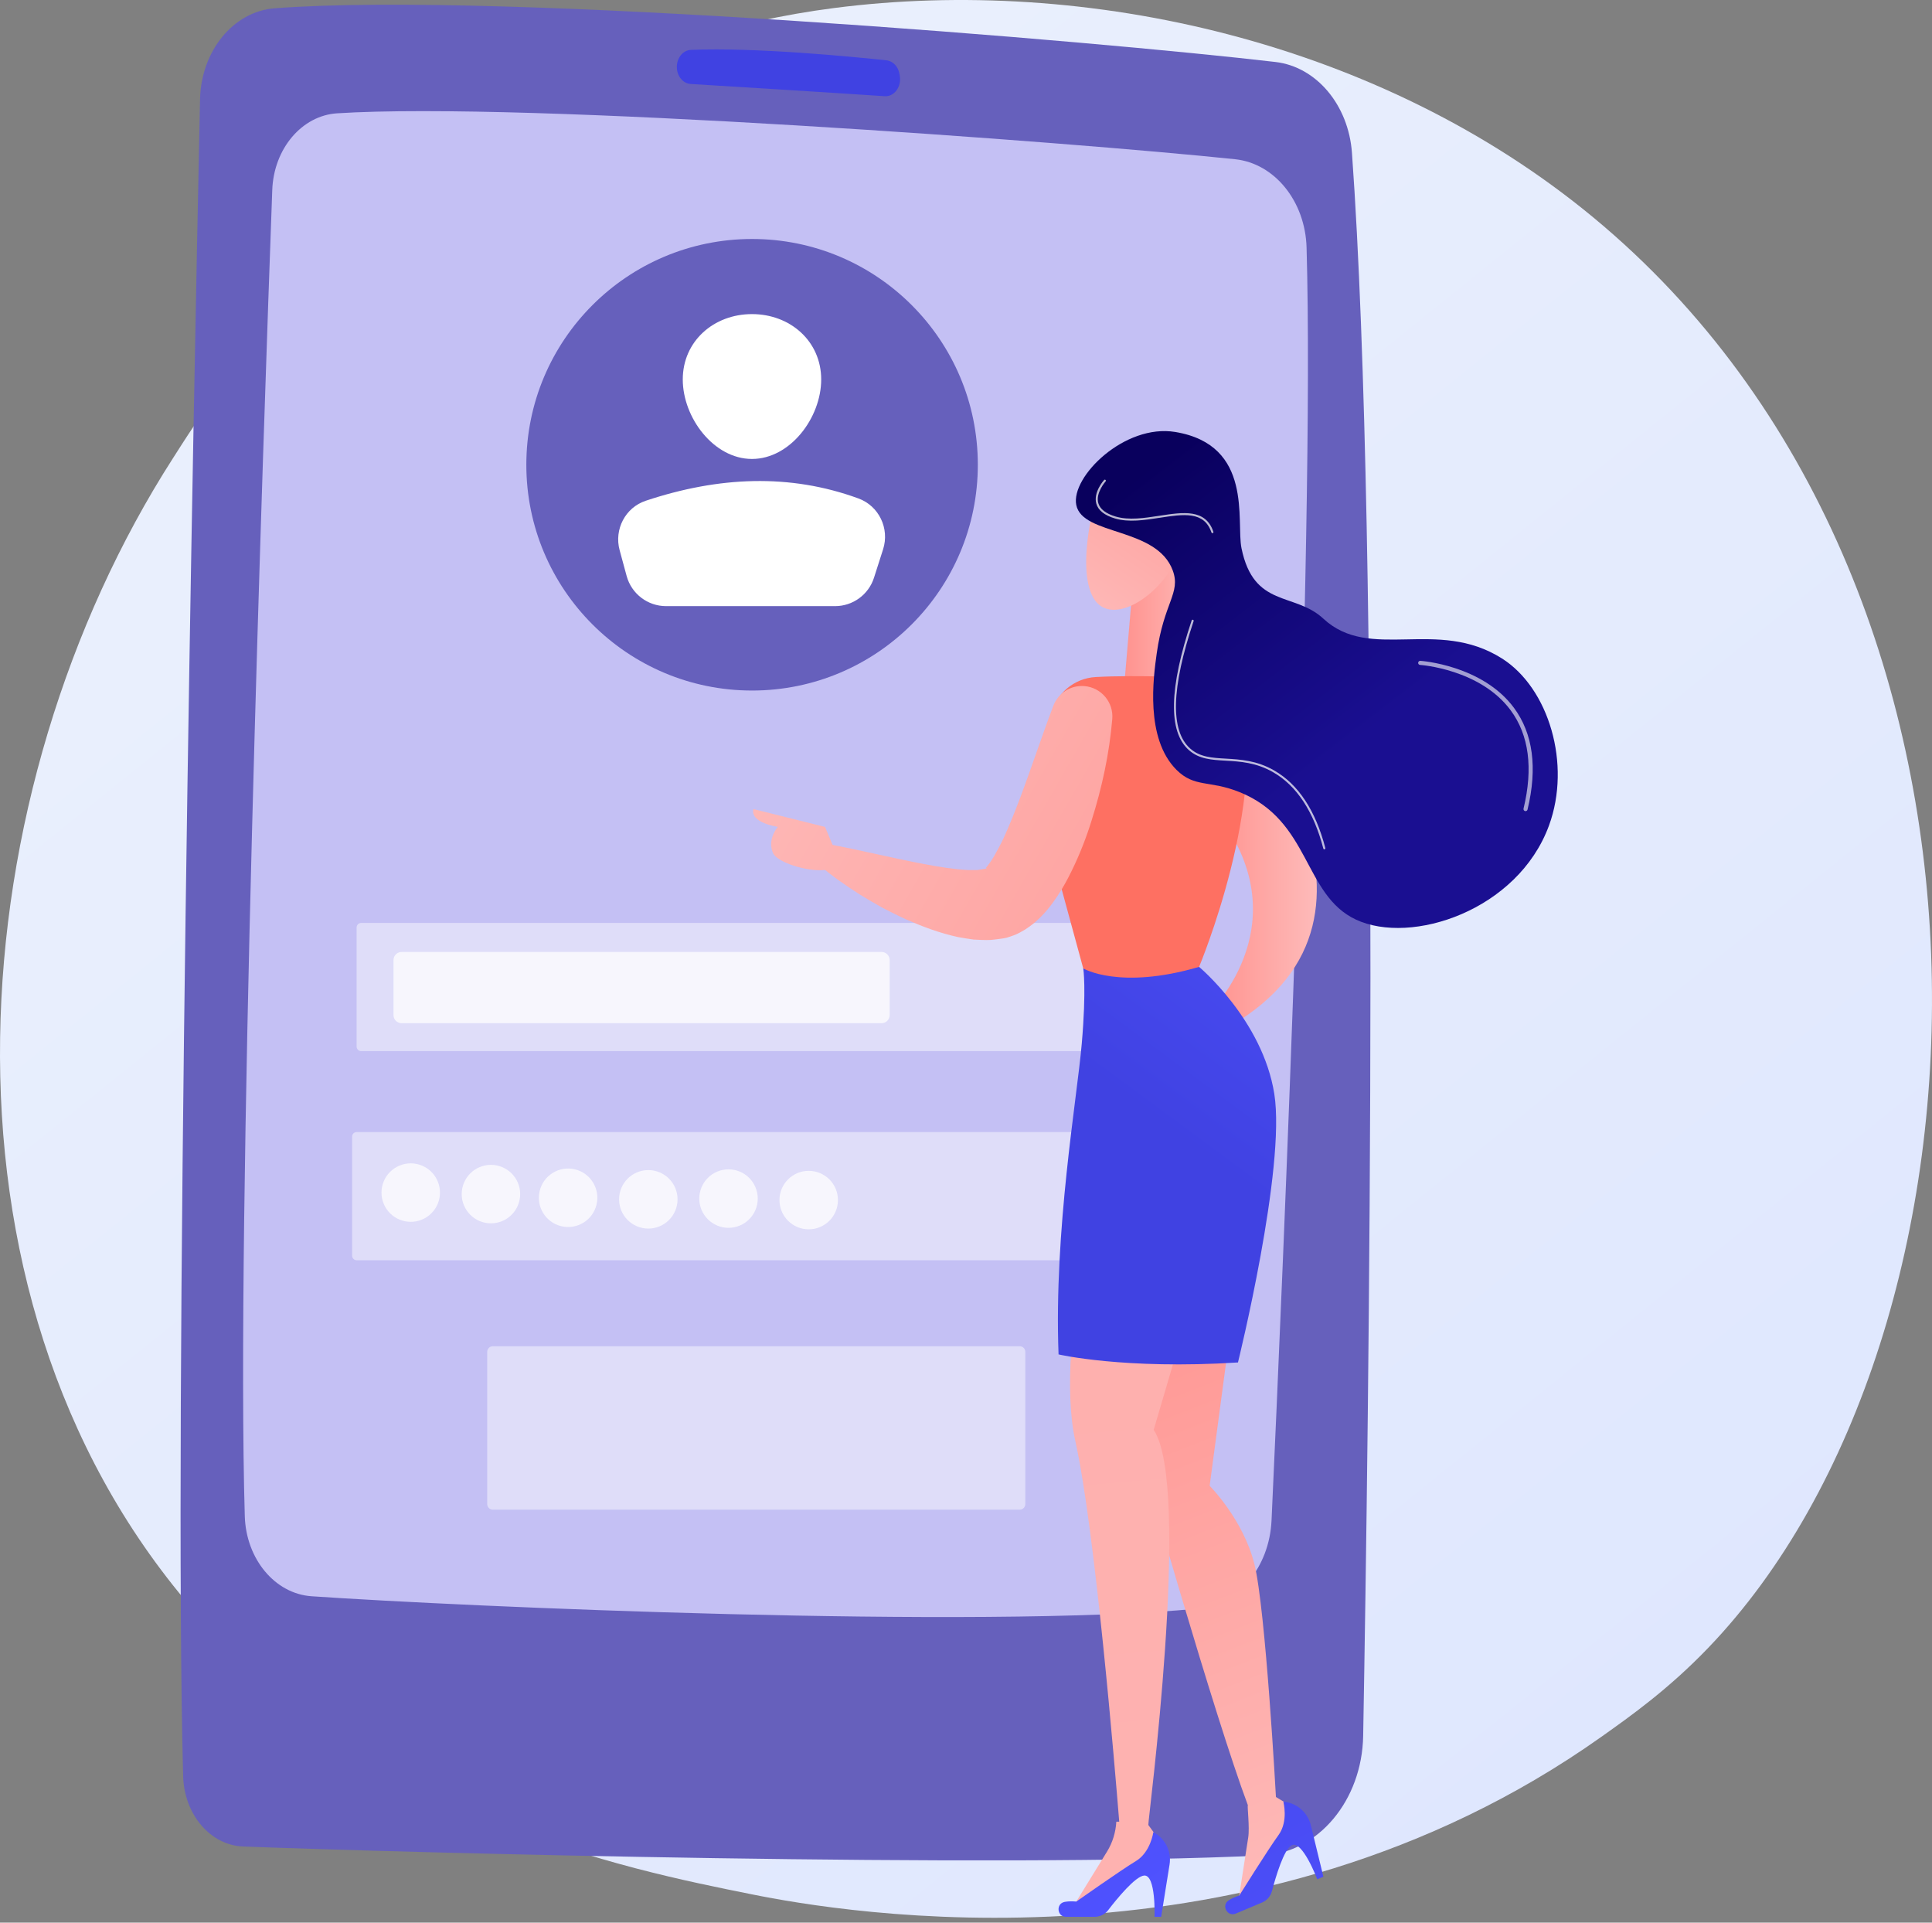 <svg width="200" height="199" viewBox="0 0 200 199" fill="none" xmlns="http://www.w3.org/2000/svg">
<rect x="0" y="0" width="200" height="199" fill="#808080" stroke="none"/>
<g clip-path="url(#clip0_1_3316)">
<path d="M176.817 170.58C172.711 174.852 168.824 177.606 165.755 179.782C129.666 205.362 86.963 197.906 77.888 196.085C64.486 193.396 38.581 188.198 19.852 166.44C-8.484 133.522 -4.072 81.66 17.907 47.425C21.927 41.163 43.164 6.406 86.326 0.833C112.448 -2.54 142.898 4.263 164.948 22.513C211.234 60.822 207.939 138.213 176.817 170.58Z" fill="url(#paint0_linear_1_3316)"/>
<path d="M20.708 10.278C20.06 40.88 17.956 146.441 18.96 183.849C19.067 187.811 21.782 190.992 25.17 191.122C41.924 191.763 103.345 193.389 130.749 192.044C136.457 191.764 140.996 186.355 141.115 179.674C141.684 147.552 142.941 57.206 139.954 15.818C139.596 10.86 136.27 6.911 132.037 6.416C113.791 4.281 52.106 -0.94 28.43 0.858C24.16 1.182 20.815 5.274 20.708 10.278Z" fill="#6660BC"/>
<path d="M28.184 19.667C27.282 44.369 24.438 126.543 25.341 156.929C25.473 161.37 28.465 164.962 32.257 165.221C47.872 166.29 101.143 168.647 124.046 166.502C128.17 166.115 131.406 162.214 131.629 157.381C132.789 132.181 136.121 55.665 135.256 25.619C135.118 20.826 131.944 16.911 127.861 16.482C110.969 14.708 54.361 10.486 34.9 11.728C31.246 11.961 28.34 15.39 28.184 19.667V19.667Z" fill="#C4C0F4"/>
<path d="M70.067 6.929C70.067 7.867 70.693 8.642 71.495 8.691C75.452 8.934 86.6 9.62 91.582 9.958C92.564 10.025 93.335 8.992 93.149 7.861L93.117 7.668C92.99 6.897 92.443 6.317 91.774 6.245C88.407 5.884 78.245 4.883 71.512 5.165C70.703 5.198 70.067 5.983 70.067 6.929V6.929Z" fill="url(#paint1_linear_1_3316)"/>
<path d="M77.855 71.474C90.762 71.474 101.224 61.011 101.224 48.105C101.224 35.199 90.762 24.736 77.855 24.736C64.949 24.736 54.486 35.199 54.486 48.105C54.486 61.011 64.949 71.474 77.855 71.474Z" fill="#6660BC"/>
<path d="M85.01 39.275C85.01 43.232 81.802 47.504 77.845 47.504C73.888 47.504 70.68 43.232 70.68 39.275C70.68 35.318 73.888 32.511 77.845 32.511C81.802 32.511 85.01 35.318 85.01 39.275Z" fill="white"/>
<path d="M68.953 62.738H86.444C88.285 62.738 89.915 61.549 90.477 59.795L91.418 56.853C92.106 54.699 90.987 52.367 88.863 51.591C81.744 48.989 74.384 49.323 66.845 51.831C64.733 52.534 63.56 54.794 64.143 56.942L64.868 59.613C65.368 61.458 67.043 62.738 68.954 62.738H68.953Z" fill="white"/>
<g opacity="0.71">
<path opacity="0.65" d="M122.676 95.529H37.387C37.126 95.529 36.915 95.74 36.915 96.001V108.325C36.915 108.585 37.126 108.796 37.387 108.796H122.676C122.937 108.796 123.148 108.585 123.148 108.325V96.001C123.148 95.74 122.937 95.529 122.676 95.529Z" fill="white"/>
<path opacity="0.65" d="M122.211 117.175H36.922C36.661 117.175 36.45 117.386 36.45 117.646V129.97C36.45 130.231 36.661 130.442 36.922 130.442H122.211C122.472 130.442 122.683 130.231 122.683 129.97V117.646C122.683 117.386 122.472 117.175 122.211 117.175Z" fill="white"/>
<path opacity="0.65" d="M105.56 139.344H51.017C50.695 139.344 50.435 139.605 50.435 139.926V155.676C50.435 155.997 50.695 156.258 51.017 156.258H105.56C105.881 156.258 106.142 155.997 106.142 155.676V139.926C106.142 139.605 105.881 139.344 105.56 139.344Z" fill="white"/>
</g>
<path opacity="0.75" d="M91.259 98.534H41.574C41.111 98.534 40.735 98.909 40.735 99.372V105.066C40.735 105.529 41.111 105.904 41.574 105.904H91.259C91.722 105.904 92.098 105.529 92.098 105.066V99.372C92.098 98.909 91.722 98.534 91.259 98.534Z" fill="white"/>
<g opacity="0.75">
<path d="M43.677 126.235C45.221 125.595 45.954 123.825 45.314 122.281C44.675 120.738 42.905 120.004 41.361 120.644C39.817 121.283 39.084 123.053 39.723 124.597C40.363 126.141 42.133 126.874 43.677 126.235Z" fill="white"/>
<path d="M50.822 126.62C52.493 126.62 53.847 125.265 53.847 123.594C53.847 121.923 52.493 120.568 50.822 120.568C49.151 120.568 47.796 121.923 47.796 123.594C47.796 125.265 49.151 126.62 50.822 126.62Z" fill="white"/>
<path d="M61.756 124.67C62.139 123.044 61.132 121.414 59.506 121.03C57.879 120.647 56.25 121.654 55.866 123.28C55.482 124.907 56.489 126.536 58.116 126.92C59.742 127.304 61.372 126.297 61.756 124.67Z" fill="white"/>
<path d="M67.114 127.163C68.785 127.163 70.139 125.808 70.139 124.137C70.139 122.466 68.785 121.111 67.114 121.111C65.443 121.111 64.088 122.466 64.088 124.137C64.088 125.808 65.443 127.163 67.114 127.163Z" fill="white"/>
<path d="M75.415 127.085C77.087 127.085 78.441 125.731 78.441 124.059C78.441 122.388 77.087 121.034 75.415 121.034C73.744 121.034 72.39 122.388 72.39 124.059C72.39 125.731 73.744 127.085 75.415 127.085Z" fill="white"/>
<path d="M83.717 127.24C85.388 127.24 86.743 125.885 86.743 124.214C86.743 122.543 85.388 121.188 83.717 121.188C82.046 121.188 80.691 122.543 80.691 124.214C80.691 125.885 82.046 127.24 83.717 127.24Z" fill="white"/>
</g>
<path d="M118.271 134.092L127.541 136.409L125.223 153.79C125.223 153.79 128.7 157.267 129.858 161.901C131.017 166.536 132.085 185.998 132.085 185.998L134.284 187.327L134.552 188.437L128.153 197.041L129.214 190.193C129.382 189.106 129.09 186.901 129.182 186.855C125.706 177.585 118.271 151.471 118.271 151.471V134.09V134.092Z" fill="url(#paint2_linear_1_3316)"/>
<path d="M115.562 188.557C115.662 188.556 115.761 188.564 115.862 188.557C115.414 182.969 113.367 158.374 111.318 149.156C109 138.727 114.794 117.87 114.794 117.87L125.223 128.299L119.429 147.997C123.4 153.953 118.782 188.831 118.881 188.815L118.875 188.893L120.386 190.971L120.203 192.098L110.968 197.548L114.601 191.647C115.178 190.71 115.497 189.648 115.562 188.557Z" fill="url(#paint3_linear_1_3316)"/>
<path d="M127.292 71.617C127.292 71.617 147.597 94.502 127.292 106.235L125.224 104.737C125.224 104.737 135.304 95.084 125.224 83.267L127.292 71.617Z" fill="url(#paint4_linear_1_3316)"/>
<path d="M110.359 198.402H113.307C113.858 198.402 114.378 198.149 114.715 197.712C115.634 196.518 117.537 194.189 118.448 194.128C119.673 194.046 119.517 198.402 119.517 198.402H120.203L121.073 192.989C121.292 191.628 120.615 190.278 119.392 189.64C119.392 189.64 119.111 191.712 117.593 192.627C116.074 193.544 111.413 196.825 111.413 196.825C111.413 196.825 110.842 196.743 110.214 196.857C109.285 197.025 109.415 198.402 110.359 198.402Z" fill="url(#paint5_linear_1_3316)"/>
<path d="M127.924 198.066L130.64 196.923C131.149 196.709 131.53 196.274 131.671 195.74C132.055 194.284 132.906 191.398 133.721 190.99C134.819 190.439 136.364 194.515 136.364 194.515L136.997 194.249L135.699 188.922C135.373 187.582 134.225 186.6 132.851 186.486C132.851 186.486 133.396 188.504 132.351 189.938C131.307 191.371 128.283 196.204 128.283 196.204C128.283 196.204 127.725 196.35 127.191 196.697C126.398 197.213 127.052 198.432 127.923 198.065L127.924 198.066Z" fill="url(#paint6_linear_1_3316)"/>
<path d="M112.139 100.236C112.139 100.236 112.48 102.324 111.98 108.066C111.481 113.808 109.094 127.29 109.581 140.189C109.581 140.189 116.366 141.77 128.154 141.021C128.154 141.021 133.128 120.882 131.916 113.226C130.704 105.57 124.13 100.078 124.13 100.078L112.139 100.236Z" fill="url(#paint7_linear_1_3316)"/>
<path d="M117.153 61.866L116.323 71.617H124.202L122.243 56.732L117.153 61.866Z" fill="url(#paint8_linear_1_3316)"/>
<path d="M126.535 70.269C123.816 70.118 117.737 69.841 113.43 70.076C111.162 70.199 109.262 71.826 108.799 74.049L107.748 79.084C107.357 80.959 107.415 82.9 107.918 84.748L112.137 100.236C112.137 100.236 115.89 102.491 124.128 100.078C124.128 100.078 131.363 82.825 128.402 71.788C128.172 70.931 127.42 70.318 126.534 70.269L126.535 70.269Z" fill="url(#paint9_linear_1_3316)"/>
<path d="M109.005 73.147C107.845 76.204 106.796 79.409 105.67 82.412C105.098 83.915 104.517 85.388 103.896 86.74C103.582 87.414 103.236 88.033 102.92 88.594C102.603 89.15 102.246 89.612 102.059 89.825C102.023 89.857 102.145 89.881 102.186 89.882C102.21 89.885 101.401 90.015 101.153 90.056L100.183 90.051C98.793 89.98 97.219 89.734 95.64 89.428C92.454 88.834 89.142 88 85.741 87.369L85.716 87.364C85.065 87.243 84.439 87.673 84.319 88.324C84.239 88.753 84.401 89.172 84.705 89.442C86.077 90.649 87.53 91.64 89.037 92.605C89.796 93.069 90.568 93.524 91.353 93.96C92.154 94.368 92.956 94.779 93.79 95.16C95.468 95.891 97.202 96.565 99.199 96.997C99.724 97.085 100.242 97.178 100.782 97.25C101.388 97.27 101.938 97.324 102.599 97.286C102.951 97.251 103.304 97.208 103.656 97.157C103.844 97.124 103.981 97.12 104.209 97.057C104.45 96.985 104.691 96.904 104.929 96.815C105.425 96.637 105.745 96.422 106.148 96.197C106.483 95.977 106.788 95.746 107.084 95.51C108.176 94.58 108.853 93.656 109.451 92.771C110.047 91.885 110.52 90.998 110.944 90.129C111.795 88.392 112.458 86.671 112.998 84.938C114.09 81.466 114.829 78.053 115.142 74.429C115.291 72.693 114.005 71.164 112.269 71.015C110.832 70.891 109.537 71.75 109.049 73.035L109.008 73.147H109.005Z" fill="url(#paint10_linear_1_3316)"/>
<path d="M86.811 88.926L85.406 85.589L78.006 83.745C78.006 83.745 77.414 85.028 80.522 85.589C80.522 85.589 79.412 86.816 80.004 88.259C80.596 89.702 86.886 91.148 86.812 88.926H86.811Z" fill="url(#paint11_linear_1_3316)"/>
<path d="M113.816 50.604C113.535 50.77 111.319 58.588 113.176 61.866C115.033 65.144 120.706 61.472 122.243 56.732C123.78 51.993 121.31 46.184 113.816 50.604V50.604Z" fill="url(#paint12_linear_1_3316)"/>
<path d="M128.517 56.733C129.789 62.966 134.005 61.26 136.991 64.033C141.83 68.528 148.752 63.894 155.482 68.154C160.34 71.229 162.681 79.096 160.35 85.448C157.121 94.245 146.086 97.862 140.367 95.183C134.901 92.622 135.68 84.953 128.325 81.989C125.203 80.73 123.662 81.548 121.792 79.683C118.519 76.418 119.402 70.083 119.742 67.642C120.481 62.345 122.256 61.387 121.408 59.059C119.757 54.532 112.058 55.466 111.416 52.27C110.832 49.359 116.413 43.842 121.664 44.712C129.79 46.057 127.951 53.956 128.518 56.733H128.517Z" fill="url(#paint13_linear_1_3316)"/>
<path opacity="0.6" d="M157.923 83.957C158.02 83.957 158.106 83.892 158.13 83.794C159.17 79.476 158.699 75.933 156.727 73.267C153.454 68.841 147.095 68.403 147.031 68.399C146.931 68.382 146.813 68.481 146.806 68.599C146.799 68.716 146.888 68.817 147.005 68.824C147.067 68.827 153.234 69.255 156.386 73.523C158.278 76.083 158.726 79.506 157.716 83.695C157.689 83.809 157.759 83.924 157.874 83.952C157.89 83.955 157.907 83.957 157.923 83.957Z" fill="white"/>
<path opacity="0.72" d="M137.094 87.912C137.103 87.912 137.112 87.91 137.122 87.908C137.178 87.894 137.212 87.835 137.198 87.778C136.185 83.89 134.406 81.19 131.913 79.752C130.1 78.706 128.401 78.609 126.903 78.523C125.459 78.44 124.211 78.368 123.207 77.475C121.131 75.629 121.252 71.191 123.564 64.284C123.583 64.228 123.552 64.168 123.497 64.149C123.441 64.13 123.381 64.16 123.362 64.216C121.02 71.211 120.92 75.725 123.065 77.633C124.124 78.575 125.406 78.649 126.891 78.735C128.366 78.819 130.037 78.915 131.807 79.936C134.249 81.344 135.993 84.001 136.992 87.832C137.004 87.88 137.047 87.912 137.095 87.912H137.094Z" fill="white"/>
<path opacity="0.72" d="M125.508 55.186C125.519 55.186 125.53 55.184 125.542 55.18C125.598 55.161 125.628 55.101 125.609 55.045C124.804 52.649 122.483 53.005 120.024 53.383C118.467 53.623 116.858 53.869 115.493 53.465C114.475 53.163 113.87 52.695 113.695 52.074C113.396 51.017 114.443 49.838 114.453 49.825C114.493 49.782 114.489 49.714 114.445 49.675C114.402 49.636 114.334 49.639 114.295 49.683C114.248 49.734 113.161 50.96 113.49 52.131C113.686 52.827 114.339 53.344 115.433 53.668C116.844 54.086 118.476 53.836 120.056 53.592C122.524 53.214 124.659 52.885 125.408 55.113C125.422 55.157 125.464 55.184 125.508 55.184V55.186Z" fill="white"/>
</g>
<defs>
<linearGradient id="paint0_linear_1_3316" x1="225.097" y1="257.889" x2="47.61" y2="37.462" gradientUnits="userSpaceOnUse">
<stop stop-color="#DAE3FE"/>
<stop offset="1" stop-color="#E9EFFD"/>
</linearGradient>
<linearGradient id="paint1_linear_1_3316" x1="70.084" y1="-110.118" x2="77.315" y2="-36.363" gradientUnits="userSpaceOnUse">
<stop stop-color="#4F52FF"/>
<stop offset="1" stop-color="#4042E2"/>
</linearGradient>
<linearGradient id="paint2_linear_1_3316" x1="139.028" y1="195.511" x2="112.858" y2="128.137" gradientUnits="userSpaceOnUse">
<stop stop-color="#FEBBBA"/>
<stop offset="1" stop-color="#FF928E"/>
</linearGradient>
<linearGradient id="paint3_linear_1_3316" x1="139.425" y1="412.221" x2="52.927" y2="-598.734" gradientUnits="userSpaceOnUse">
<stop stop-color="#FEBBBA"/>
<stop offset="1" stop-color="#FF928E"/>
</linearGradient>
<linearGradient id="paint4_linear_1_3316" x1="136.316" y1="88.926" x2="125.223" y2="88.926" gradientUnits="userSpaceOnUse">
<stop stop-color="#FEBBBA"/>
<stop offset="1" stop-color="#FF928E"/>
</linearGradient>
<linearGradient id="paint5_linear_1_3316" x1="117.122" y1="197.421" x2="90.734" y2="156.934" gradientUnits="userSpaceOnUse">
<stop stop-color="#4F52FF"/>
<stop offset="1" stop-color="#4042E2"/>
</linearGradient>
<linearGradient id="paint6_linear_1_3316" x1="140.9" y1="209.751" x2="111.619" y2="159.142" gradientUnits="userSpaceOnUse">
<stop stop-color="#4F52FF"/>
<stop offset="1" stop-color="#4042E2"/>
</linearGradient>
<linearGradient id="paint7_linear_1_3316" x1="145.303" y1="86.561" x2="122.166" y2="117.893" gradientUnits="userSpaceOnUse">
<stop stop-color="#4F52FF"/>
<stop offset="1" stop-color="#4042E2"/>
</linearGradient>
<linearGradient id="paint8_linear_1_3316" x1="124.202" y1="64.175" x2="116.323" y2="64.175" gradientUnits="userSpaceOnUse">
<stop stop-color="#FEBBBA"/>
<stop offset="1" stop-color="#FF928E"/>
</linearGradient>
<linearGradient id="paint9_linear_1_3316" x1="215.759" y1="53.142" x2="183.464" y2="63.746" gradientUnits="userSpaceOnUse">
<stop stop-color="#FF928E"/>
<stop offset="1" stop-color="#FE7062"/>
</linearGradient>
<linearGradient id="paint10_linear_1_3316" x1="77.975" y1="68.667" x2="146.117" y2="107.704" gradientUnits="userSpaceOnUse">
<stop stop-color="#FEBBBA"/>
<stop offset="1" stop-color="#FF928E"/>
</linearGradient>
<linearGradient id="paint11_linear_1_3316" x1="71.206" y1="80.485" x2="139.347" y2="119.522" gradientUnits="userSpaceOnUse">
<stop stop-color="#FEBBBA"/>
<stop offset="1" stop-color="#FF928E"/>
</linearGradient>
<linearGradient id="paint12_linear_1_3316" x1="111.079" y1="64.172" x2="126.39" y2="41.784" gradientUnits="userSpaceOnUse">
<stop stop-color="#FEBBBA"/>
<stop offset="1" stop-color="#FF928E"/>
</linearGradient>
<linearGradient id="paint13_linear_1_3316" x1="119.188" y1="48.176" x2="140.878" y2="76.372" gradientUnits="userSpaceOnUse">
<stop stop-color="#09005D"/>
<stop offset="1" stop-color="#1A0F91"/>
</linearGradient>
<clipPath id="clip0_1_3316">
<rect width="200" height="198.501" fill="white"/>
</clipPath>
</defs>
</svg>
